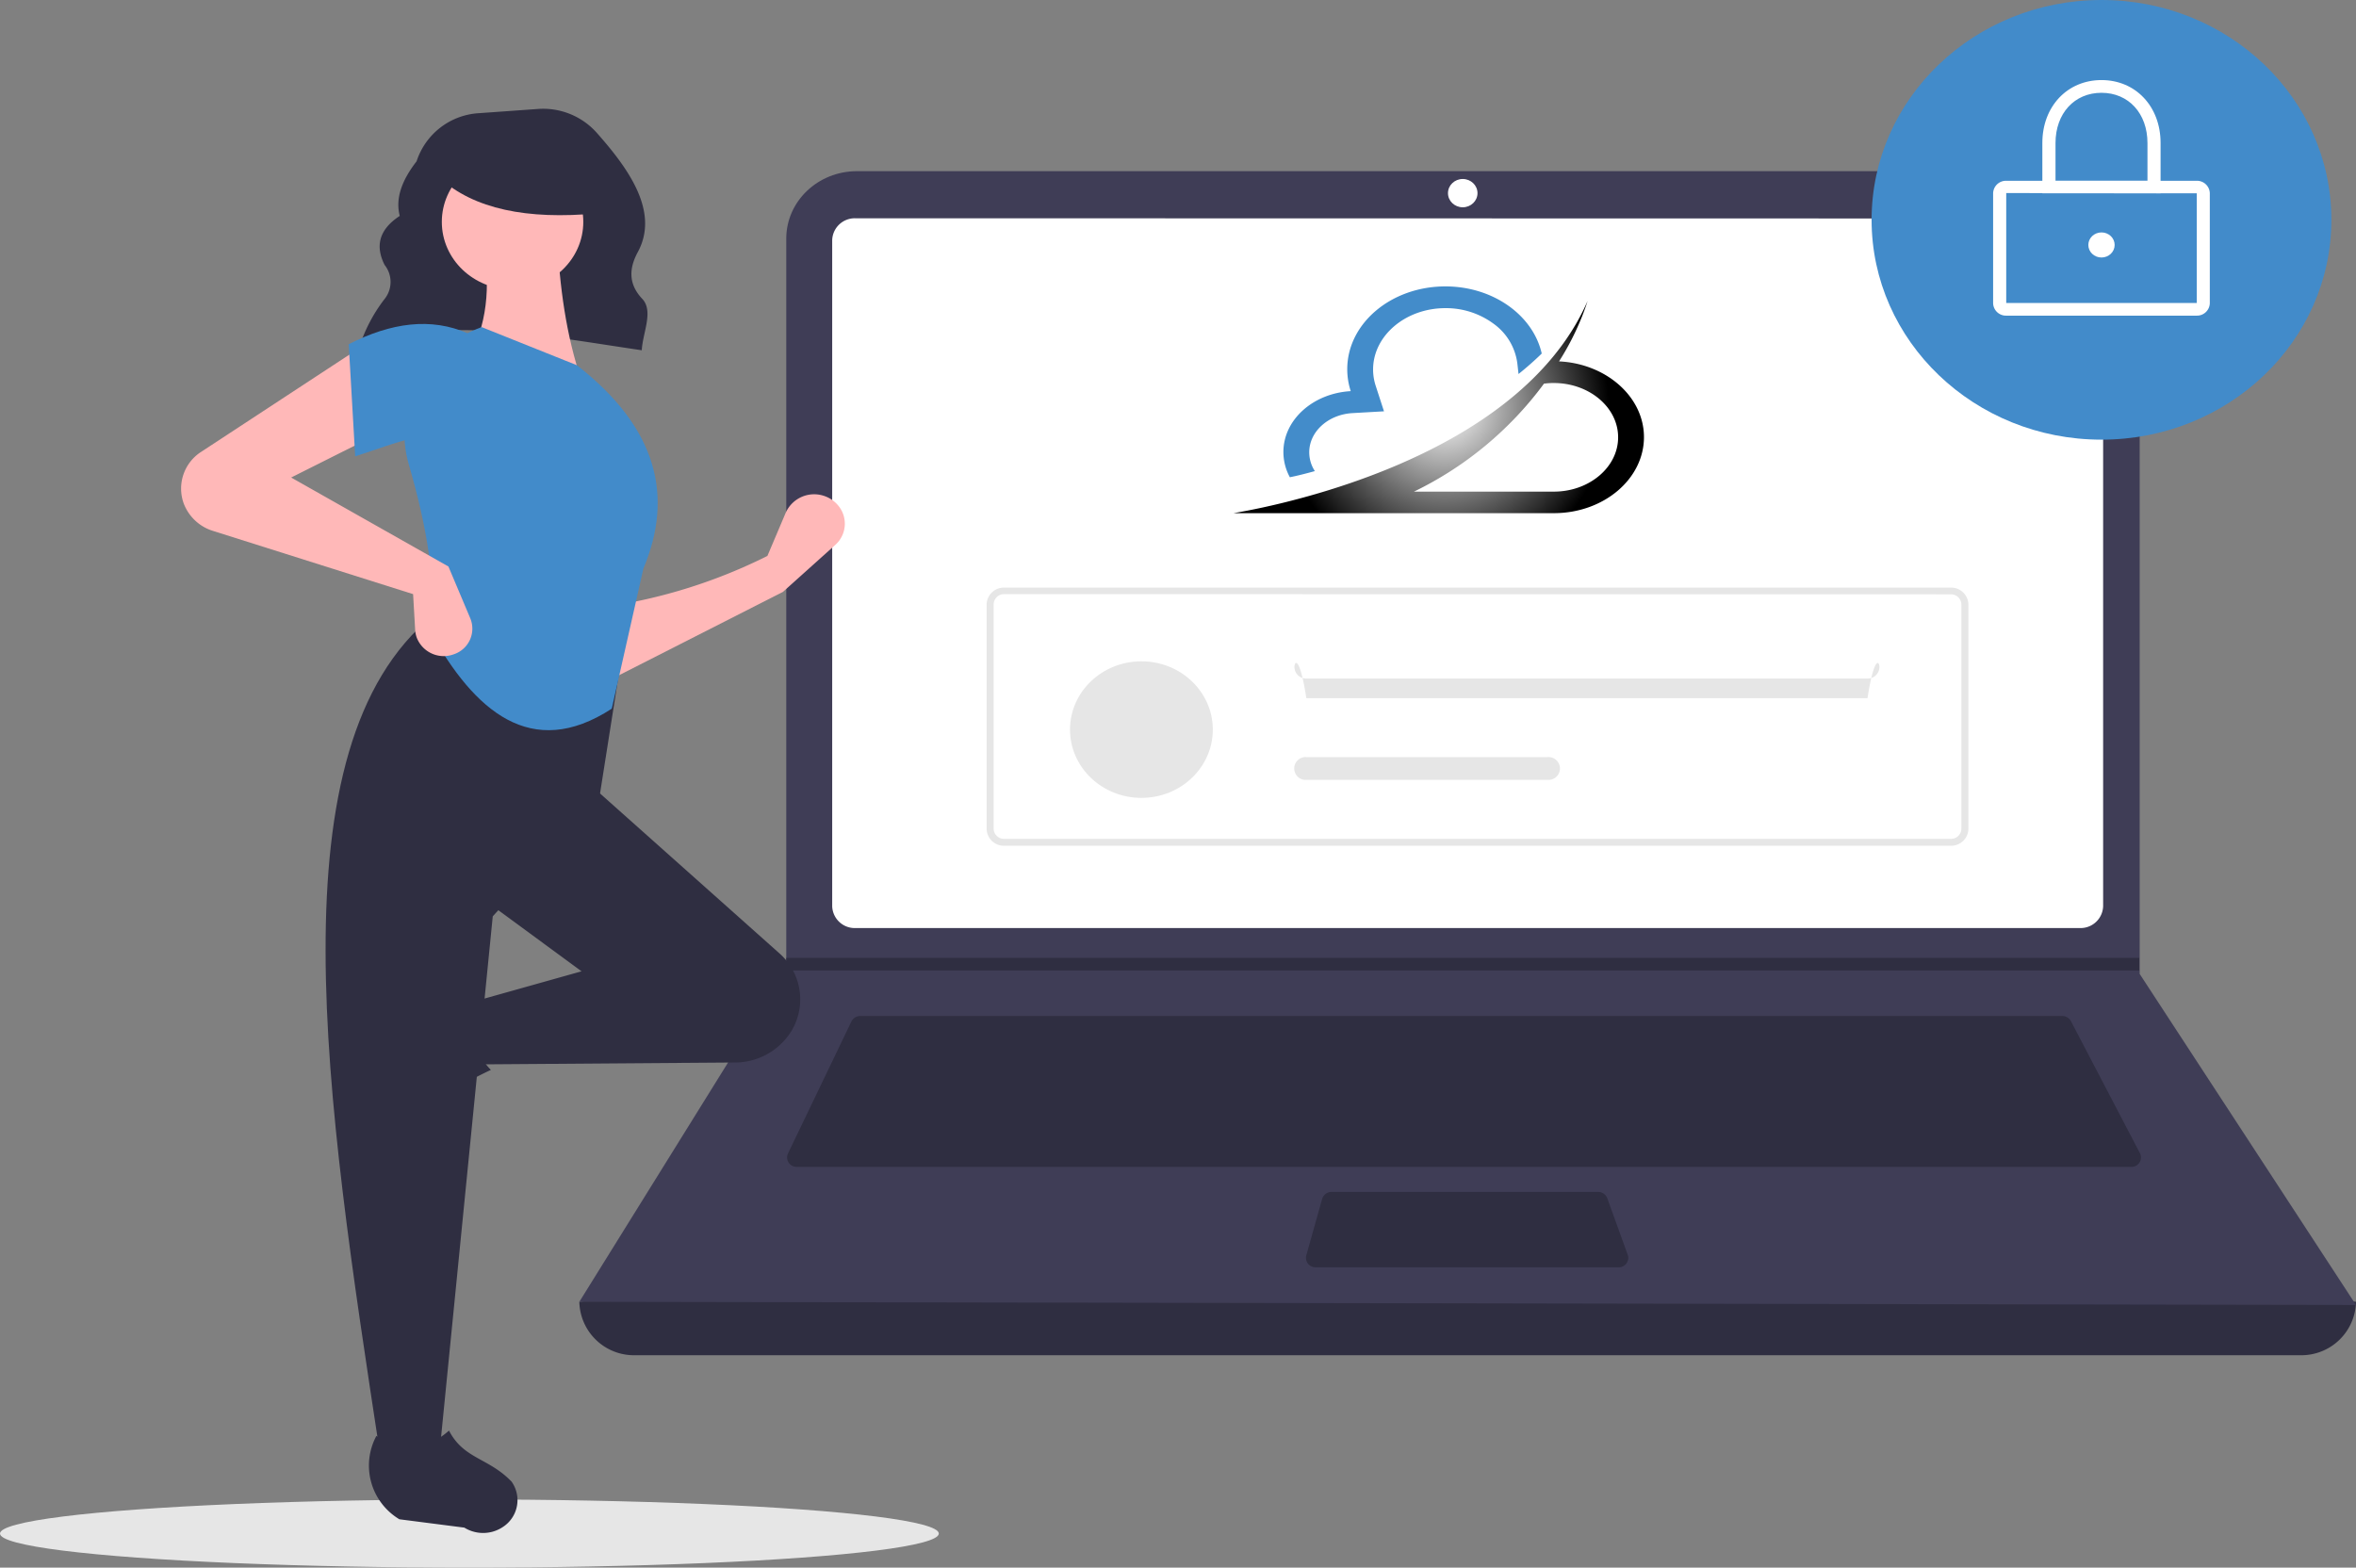 <svg id="Layer_1" data-name="Layer 1" xmlns="http://www.w3.org/2000/svg" xmlns:xlink="http://www.w3.org/1999/xlink" viewBox="0 0 499.6 332.46"><rect x="0" y="0" width="499.6" height="332.46" fill="#808080" stroke="none"/><defs><style>.cls-1{fill:#e6e6e6;}.cls-2{fill:#2f2e41;}.cls-3{fill:#3f3d56;}.cls-4{fill:#fff;}.cls-5{fill:#428bca;}.cls-6{fill:#ffb8b8;}.cls-7{fill:#438cca;}.cls-8{fill:url(#radial-gradient);}</style><radialGradient id="radial-gradient" cx="469.61" cy="170.37" r="112.52" gradientTransform="translate(354.13 133.65) scale(0.31 0.31)" gradientUnits="userSpaceOnUse"><stop offset="0" stop-color="#fff"/><stop offset="1"/></radialGradient></defs><ellipse class="cls-1" cx="99.54" cy="325.23" rx="99.54" ry="7.23"/><path class="cls-2" d="M269.49,173.77c17.32-7.05,38.9-2.58,60,.51.2-3.75,2.57-8.32.08-10.93-3-3.19-2.74-6.53-.92-9.89,4.65-8.59-2-17.74-8.75-25.35a15.23,15.23,0,0,0-12.45-5L295,124a14.8,14.8,0,0,0-13.26,10.21h0c-3,3.87-4.57,7.74-3.57,11.58-4.46,2.92-5.21,6.44-3.21,10.4a5.79,5.79,0,0,1-.07,7.3,33.21,33.21,0,0,0-5.24,9.95Z" transform="translate(-193.4 -100)"/><path class="cls-2" d="M681.16,387.41H328.09a11.59,11.59,0,0,1-11.84-11.33h0q192-21.33,376.75,0h0a11.59,11.59,0,0,1-11.84,11.33Z" transform="translate(-193.4 -100)"/><path class="cls-3" d="M693,376.75l-376.75-.67,43.67-70.27.21-.33V150.61c0-7.9,6.69-14.31,15-14.31h257c8.27,0,15,6.41,15,14.31h0V306.55Z" transform="translate(-193.4 -100)"/><path class="cls-4" d="M374.75,146.29a4.79,4.79,0,0,0-4.88,4.66V292.16a4.79,4.79,0,0,0,4.88,4.66H634.5a4.79,4.79,0,0,0,4.88-4.66V151a4.79,4.79,0,0,0-4.88-4.66Z" transform="translate(-193.4 -100)"/><path class="cls-2" d="M375.84,315.47a2.1,2.1,0,0,0-1.9,1.17l-13.45,28a2,2,0,0,0,1,2.65,2.15,2.15,0,0,0,.87.18H645.32a2,2,0,0,0,1.87-2.89l-14.63-28a2.1,2.1,0,0,0-1.87-1.11Z" transform="translate(-193.4 -100)"/><ellipse class="cls-4" cx="310.18" cy="40.96" rx="3.13" ry="3"/><path class="cls-2" d="M475.77,352.77a2.09,2.09,0,0,0-2,1.48l-3.37,12a2,2,0,0,0,1.47,2.45,2,2,0,0,0,.55.07h64.18a2.05,2.05,0,0,0,2.09-2,1.82,1.82,0,0,0-.12-.65l-4.34-12a2.08,2.08,0,0,0-2-1.35Z" transform="translate(-193.4 -100)"/><polygon class="cls-2" points="453.64 203.15 453.64 205.81 166.52 205.81 166.73 205.48 166.73 203.15 453.64 203.15"/><ellipse class="cls-5" cx="445.63" cy="46.62" rx="48.75" ry="46.62"/><path class="cls-4" d="M659.23,166.94h-40.4a2.72,2.72,0,0,1-2.78-2.66V141a2.72,2.72,0,0,1,2.78-2.66h40.4A2.72,2.72,0,0,1,662,141v23.32A2.72,2.72,0,0,1,659.23,166.94Zm-40.4-26v23.32h40.4V141Z" transform="translate(-193.4 -100)"/><path class="cls-4" d="M651.56,141H626.49V130.31c0-7.72,5.28-13.33,12.54-13.33s12.53,5.61,12.53,13.33Zm-22.28-2.66h19.5v-8c0-6.28-4-10.66-9.75-10.66s-9.75,4.38-9.75,10.66Z" transform="translate(-193.4 -100)"/><ellipse class="cls-4" cx="445.63" cy="51.95" rx="2.79" ry="2.66"/><path class="cls-1" d="M607.09,279.36H406.34a3.65,3.65,0,0,1-3.72-3.55V228.18a3.65,3.65,0,0,1,3.72-3.56H607.09a3.65,3.65,0,0,1,3.72,3.56v47.63A3.65,3.65,0,0,1,607.09,279.36ZM406.34,226a2.2,2.2,0,0,0-2.23,2.14v47.63a2.19,2.19,0,0,0,2.23,2.13H607.09a2.19,2.19,0,0,0,2.23-2.13V228.18a2.2,2.2,0,0,0-2.23-2.14Z" transform="translate(-193.4 -100)"/><ellipse class="cls-1" cx="242.04" cy="154.73" rx="15.14" ry="14.48"/><path class="cls-1" d="M470.42,248.07c-1.4-9-2.53-7.92-2.53-6.59a2.47,2.47,0,0,0,2.52,2.42h119a2.47,2.47,0,0,0,2.53-2.41c0-1.34-1.13-2.42-2.53,6.58Z" transform="translate(-193.4 -100)"/><path class="cls-1" d="M470.42,260.56a2.42,2.42,0,1,0,0,4.83h51.2a2.42,2.42,0,1,0,0-4.83Z" transform="translate(-193.4 -100)"/><path class="cls-6" d="M359.42,225.53,322.31,244.4l-.47-15.72a113.23,113.23,0,0,0,34.29-10.78l3.89-9.17a6.6,6.6,0,0,1,8.46-3.44,6.49,6.49,0,0,1,2.58,1.82h0a6,6,0,0,1-.57,8.48Z" transform="translate(-193.4 -100)"/><path class="cls-2" d="M268.75,334.48h0a6.73,6.73,0,0,1,.92-5.64l8.16-12a14.62,14.62,0,0,1,18.48-4.67h0c-3.43,5.58-2.95,10.47,1.18,14.73a74.48,74.48,0,0,0-17.6,11.47,7.5,7.5,0,0,1-10.13-1.83A6.68,6.68,0,0,1,268.75,334.48Z" transform="translate(-193.4 -100)"/><path class="cls-2" d="M361.11,318.84h0a14.1,14.1,0,0,1-11.89,6.49l-54.15.4-2.35-13,24-6.74-20.2-14.83,22.07-24.71,40.11,35.75A13,13,0,0,1,361.11,318.84Z" transform="translate(-193.4 -100)"/><path class="cls-2" d="M286.61,408H273.93c-11.39-74.66-23-149.53,11.27-177.47l40.4,6.29-5.17,32.79-22.54,24.72Z" transform="translate(-193.4 -100)"/><path class="cls-2" d="M297.76,424.86h0a7.58,7.58,0,0,1-5.9-.89l-13.77-1.77a13.28,13.28,0,0,1-4.88-17.67h0c5.84,3.27,11,2.82,15.4-1.14,3.14,6.07,8.31,5.7,13.26,10.81a6.78,6.78,0,0,1-1.92,9.69A7.55,7.55,0,0,1,297.76,424.86Z" transform="translate(-193.4 -100)"/><path class="cls-6" d="M316.68,180.61l-23.49-5.4c3.9-7.63,4.22-16.13,2.35-25.16l16-.45C312,160.83,313.52,171.31,316.68,180.61Z" transform="translate(-193.4 -100)"/><path class="cls-5" d="M323.13,250.29c-17.1,11.15-29.18.39-38.4-16.22,1.28-10.16-.79-22.32-4.63-35.53-3.54-12.08,3.16-24.75,15.44-29.17h0l20.2,8.09c17.15,13.37,20.52,27.86,14.09,43.13Z" transform="translate(-193.4 -100)"/><path class="cls-6" d="M273.93,191.84l-18.79,9.43,33.35,18.87,4.64,11a5.72,5.72,0,0,1-3.34,7.56l-.31.11h0a6.13,6.13,0,0,1-7.71-3.59,6,6,0,0,1-.33-1.56L281,226,238.59,212.6a9.7,9.7,0,0,1-6.22-5.79h0a9.26,9.26,0,0,1,3.71-11l34.09-22.36Z" transform="translate(-193.4 -100)"/><path class="cls-5" d="M292.72,193.63c-7.84-3.28-15,.29-24,3.15L267.35,173c8.93-4.56,17.45-5.78,25.37-2.25Z" transform="translate(-193.4 -100)"/><ellipse class="cls-6" cx="108.69" cy="47.06" rx="15" ry="14.34"/><path class="cls-2" d="M320,145.25c-14.84,1.39-26.16-.93-33.39-7.55v-5.32h32.13Z" transform="translate(-193.4 -100)"/><path class="cls-7" d="M472.22,199.91a7.34,7.34,0,0,1-1.19-4c0-4.36,4-8,9.17-8.3l6.68-.38-1.77-5.45a11.13,11.13,0,0,1-.54-3.43c0-7.14,6.87-13,15.33-13a17,17,0,0,1,10.35,3.4,12.29,12.29,0,0,1,4.91,8.33l.25,2.24c1.71-1.37,3.36-2.82,4.92-4.34-1.83-8.11-10.29-14.24-20.43-14.24-11.5,0-20.81,7.86-20.81,17.56a15,15,0,0,0,.74,4.65c-8,.46-14.28,6.07-14.28,12.92a11.19,11.19,0,0,0,1.37,5.34C468.54,200.89,470.32,200.43,472.22,199.91Z" transform="translate(-193.4 -100)"/><path class="cls-8" d="M524,176.64a56.2,56.2,0,0,0,6.06-12.81c-15.73,36-73.86,44.71-75.06,45h67.89c10.56,0,19.12-7.23,19.12-16.14C542,184.14,534,177.12,524,176.64Zm-1.11,27.62H493.24a74.75,74.75,0,0,0,27.57-22.9l.45-.05a14.83,14.83,0,0,1,1.63-.08c7.52,0,13.64,5.16,13.64,11.51S530.41,204.26,522.89,204.26Z" transform="translate(-193.4 -100)"/></svg>